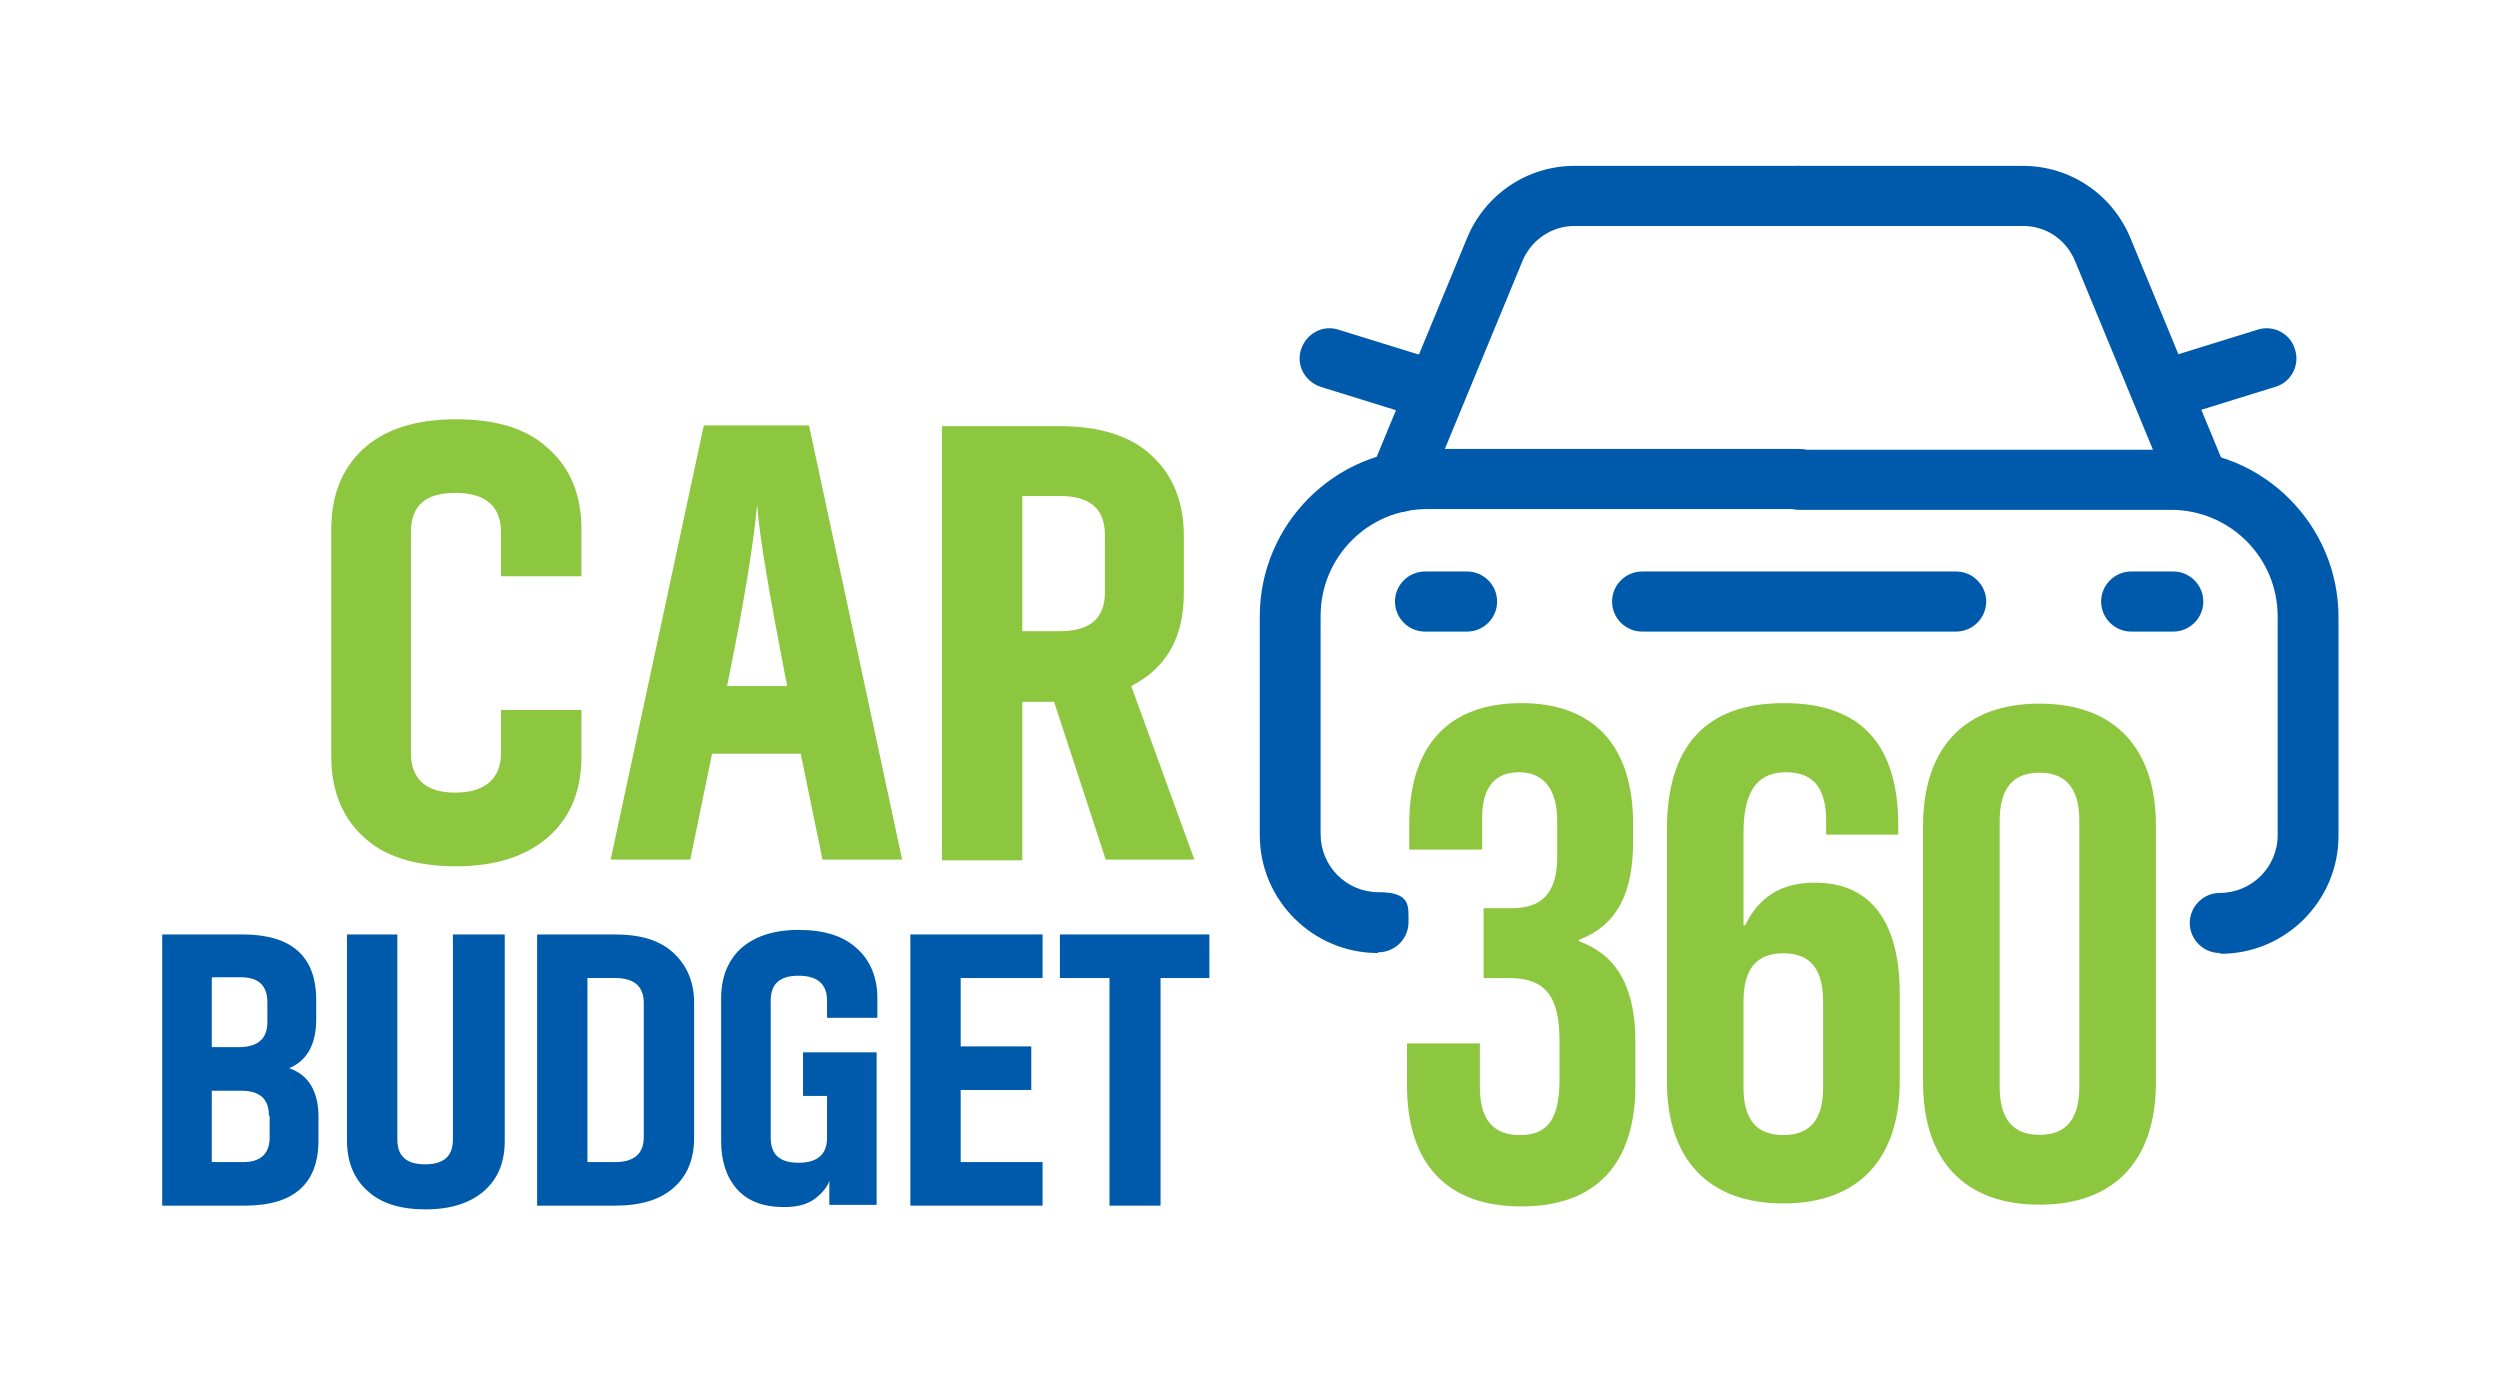 <svg width="77" height="43" viewBox="0 0 77 43" fill="none" xmlns="http://www.w3.org/2000/svg">
<path d="M42.433 29.353C40.444 29.353 38.801 27.733 38.801 25.721V18.988C38.801 16.142 41.114 13.828 43.96 13.828H55.413C55.922 13.828 56.339 14.245 56.339 14.754C56.339 15.263 55.922 15.679 55.413 15.679H43.96C42.133 15.679 40.675 17.16 40.675 18.965V25.697C40.675 26.669 41.462 27.479 42.456 27.479C43.451 27.479 43.382 27.895 43.382 28.404C43.382 28.913 42.965 29.33 42.456 29.33L42.433 29.353Z" fill="#005AAB"/>
<path d="M43.08 15.775C42.964 15.775 42.849 15.775 42.733 15.706C42.27 15.521 42.039 14.966 42.224 14.503L45.186 7.331C45.741 5.989 47.037 5.109 48.494 5.109H55.412C55.921 5.109 56.338 5.526 56.338 6.035C56.338 6.544 55.921 6.96 55.412 6.96H48.494C47.8 6.96 47.175 7.377 46.898 8.025L43.936 15.197C43.797 15.544 43.45 15.775 43.08 15.775Z" fill="#005AAB"/>
<path d="M43.938 12.886C43.845 12.886 43.752 12.886 43.66 12.84L40.675 11.914C40.189 11.752 39.912 11.243 40.074 10.757C40.236 10.271 40.745 9.994 41.23 10.156L44.215 11.081C44.701 11.243 44.979 11.752 44.817 12.238C44.701 12.631 44.331 12.886 43.938 12.886Z" fill="#005AAB"/>
<path d="M68.371 29.353C67.862 29.353 67.445 28.937 67.445 28.428C67.445 27.919 67.862 27.502 68.371 27.502C69.342 27.502 70.152 26.716 70.152 25.721V18.988C70.152 17.16 68.671 15.703 66.867 15.703H55.414C54.905 15.703 54.488 15.286 54.488 14.777C54.488 14.268 54.905 13.852 55.414 13.852H66.867C69.712 13.852 72.026 16.165 72.026 19.011V25.744C72.026 27.734 70.407 29.377 68.394 29.377L68.371 29.353Z" fill="#005AAB"/>
<path d="M67.722 15.775C67.352 15.775 67.005 15.567 66.866 15.197L63.905 8.025C63.627 7.377 63.026 6.96 62.308 6.96H55.39C54.881 6.96 54.465 6.544 54.465 6.035C54.465 5.526 54.881 5.109 55.39 5.109H62.308C63.766 5.109 65.062 5.989 65.617 7.331L68.578 14.503C68.763 14.966 68.555 15.521 68.069 15.706C67.954 15.752 67.838 15.775 67.722 15.775Z" fill="#005AAB"/>
<path d="M66.82 12.886C66.427 12.886 66.056 12.631 65.941 12.238C65.779 11.752 66.056 11.22 66.542 11.081L69.527 10.156C70.013 9.994 70.545 10.271 70.684 10.757C70.846 11.243 70.568 11.775 70.082 11.914L67.098 12.84C67.005 12.863 66.913 12.886 66.82 12.886Z" fill="#005AAB"/>
<path d="M43.336 33.364V32.137H45.58V33.479C45.58 34.544 46.043 34.96 46.806 34.96C47.57 34.96 48.033 34.59 48.033 33.271V32.045C48.033 30.657 47.57 30.124 46.483 30.124H45.696V27.973H46.552C47.431 27.973 47.963 27.579 47.963 26.376V25.289C47.963 24.224 47.477 23.785 46.783 23.785C46.089 23.785 45.65 24.201 45.65 25.173V26.168H43.405V25.381C43.405 22.975 44.608 21.656 46.853 21.656C49.097 21.656 50.3 22.975 50.3 25.381V25.913C50.3 27.533 49.791 28.505 48.634 28.944V28.991C49.907 29.453 50.37 30.564 50.37 32.091V33.433C50.37 35.839 49.166 37.158 46.853 37.158C44.539 37.158 43.336 35.816 43.336 33.433V33.364Z" fill="#8DC63F"/>
<path d="M51.34 33.34V25.566C51.34 23.021 52.497 21.656 54.949 21.656C57.402 21.656 58.466 23.021 58.466 25.428V25.705H56.245V25.266C56.245 24.201 55.782 23.785 55.019 23.785C54.255 23.785 53.7 24.201 53.7 25.636V28.505H53.746C54.163 27.649 54.834 27.186 55.898 27.186C57.633 27.186 58.512 28.412 58.512 30.61V33.294C58.512 35.7 57.24 37.066 54.926 37.066C52.612 37.066 51.34 35.7 51.34 33.294V33.34ZM56.152 33.502V30.842C56.152 29.824 55.736 29.361 54.926 29.361C54.116 29.361 53.7 29.824 53.7 30.842V33.502C53.7 34.497 54.116 34.96 54.926 34.96C55.736 34.96 56.152 34.497 56.152 33.502Z" fill="#8DC63F"/>
<path d="M59.23 33.333V25.443C59.23 23.037 60.503 21.672 62.817 21.672C65.13 21.672 66.403 23.037 66.403 25.443V33.333C66.403 35.739 65.13 37.104 62.817 37.104C60.503 37.104 59.23 35.739 59.23 33.333ZM64.043 33.472V25.281C64.043 24.217 63.58 23.8 62.817 23.8C62.053 23.8 61.59 24.217 61.59 25.281V33.472C61.59 34.536 62.053 34.953 62.817 34.953C63.58 34.953 64.043 34.536 64.043 33.472Z" fill="#8DC63F"/>
<path d="M60.249 19.453H50.578C50.069 19.453 49.652 19.036 49.652 18.527C49.652 18.018 50.069 17.602 50.578 17.602H60.249C60.758 17.602 61.175 18.018 61.175 18.527C61.175 19.036 60.758 19.453 60.249 19.453Z" fill="#005AAB"/>
<path d="M45.186 19.453H43.89C43.381 19.453 42.965 19.036 42.965 18.527C42.965 18.018 43.381 17.602 43.89 17.602H45.186C45.695 17.602 46.111 18.018 46.111 18.527C46.111 19.036 45.695 19.453 45.186 19.453Z" fill="#005AAB"/>
<path d="M66.936 19.453H65.64C65.131 19.453 64.715 19.036 64.715 18.527C64.715 18.018 65.131 17.602 65.64 17.602H66.936C67.445 17.602 67.862 18.018 67.862 18.527C67.862 19.036 67.445 19.453 66.936 19.453Z" fill="#005AAB"/>
<path d="M17.908 21.868V23.303C17.908 24.321 17.584 25.154 16.913 25.755C16.242 26.357 15.293 26.681 14.044 26.681C12.794 26.681 11.823 26.38 11.175 25.755C10.527 25.154 10.203 24.321 10.203 23.303V16.292C10.203 15.274 10.527 14.441 11.175 13.839C11.823 13.238 12.771 12.914 14.044 12.914C15.316 12.914 16.265 13.215 16.913 13.839C17.584 14.441 17.908 15.274 17.908 16.292V17.75H15.432V16.408C15.432 15.598 14.969 15.181 14.021 15.181C13.072 15.181 12.656 15.598 12.656 16.408V23.187C12.656 23.997 13.118 24.413 14.021 24.413C14.923 24.413 15.432 23.997 15.432 23.187V21.868H17.908Z" fill="#8DC63F"/>
<path d="M24.662 23.212H21.932L21.261 26.475H18.809L21.678 13.102H24.917L27.786 26.475H25.333L24.662 23.212ZM24.246 21.13L24.176 20.783C23.691 18.261 23.39 16.526 23.32 15.554C23.205 16.757 22.927 18.492 22.464 20.783L22.395 21.13H24.269H24.246Z" fill="#8DC63F"/>
<path d="M32.505 21.616H31.487V26.498H29.012V13.125H32.621C33.87 13.125 34.842 13.426 35.49 14.05C36.138 14.652 36.462 15.485 36.462 16.503V18.261C36.462 19.627 35.93 20.575 34.842 21.13L36.786 26.475H34.056L32.459 21.593L32.505 21.616ZM31.487 19.441H32.644C33.57 19.441 34.032 19.048 34.032 18.238V16.48C34.032 15.67 33.57 15.277 32.644 15.277H31.487V19.441Z" fill="#8DC63F"/>
<path d="M9.739 31.396C9.739 32.159 9.462 32.668 8.906 32.9C9.508 33.108 9.809 33.617 9.809 34.404V35.121C9.809 36.463 9.045 37.134 7.541 37.134H4.996V28.781H7.472C8.976 28.781 9.739 29.452 9.739 30.794V31.396ZM6.523 30.123V32.252H7.356C7.934 32.252 8.235 31.997 8.235 31.488V30.864C8.235 30.355 7.958 30.1 7.425 30.1H6.546L6.523 30.123ZM8.282 34.357C8.282 33.848 8.004 33.594 7.425 33.594H6.523V35.792H7.495C8.027 35.792 8.305 35.537 8.305 35.028V34.38L8.282 34.357Z" fill="#005AAB"/>
<path d="M15.546 28.781V35.144C15.546 35.792 15.338 36.301 14.922 36.671C14.505 37.041 13.903 37.249 13.117 37.249C12.33 37.249 11.729 37.064 11.312 36.671C10.896 36.301 10.688 35.769 10.688 35.144V28.781H12.238V35.098C12.238 35.607 12.515 35.861 13.094 35.861C13.672 35.861 13.95 35.607 13.95 35.098V28.781H15.5H15.546Z" fill="#005AAB"/>
<path d="M18.949 28.781C19.736 28.781 20.337 28.966 20.754 29.36C21.17 29.753 21.379 30.262 21.379 30.887V35.051C21.379 35.699 21.17 36.208 20.754 36.578C20.337 36.949 19.736 37.134 18.949 37.134H16.543V28.781H18.949ZM18.949 35.792C19.528 35.792 19.828 35.537 19.828 35.028V30.887C19.828 30.378 19.528 30.123 18.949 30.123H18.093V35.792H18.949Z" fill="#005AAB"/>
<path d="M22.211 30.746C22.211 30.098 22.419 29.589 22.812 29.219C23.229 28.849 23.807 28.641 24.594 28.641C25.381 28.641 25.982 28.826 26.399 29.219C26.815 29.589 27.023 30.121 27.023 30.746V31.348H25.473V30.816C25.473 30.306 25.172 30.052 24.594 30.052C24.016 30.052 23.738 30.306 23.738 30.816V35.05C23.738 35.559 24.016 35.813 24.594 35.813C25.172 35.813 25.473 35.559 25.473 35.05V33.754H24.733V32.412H27V37.109H25.543V36.368C25.496 36.53 25.358 36.715 25.126 36.901C24.895 37.086 24.571 37.178 24.154 37.178C23.507 37.178 23.021 36.993 22.697 36.623C22.373 36.253 22.211 35.767 22.211 35.142V30.723V30.746Z" fill="#005AAB"/>
<path d="M32.111 37.134H28.039V28.781H32.111V30.123H29.589V32.229H31.764V33.571H29.589V35.792H32.111V37.134Z" fill="#005AAB"/>
<path d="M37.272 30.123H35.745V37.134H34.172V30.123H32.645V28.781H37.249V30.123H37.272Z" fill="#005AAB"/>
</svg>
